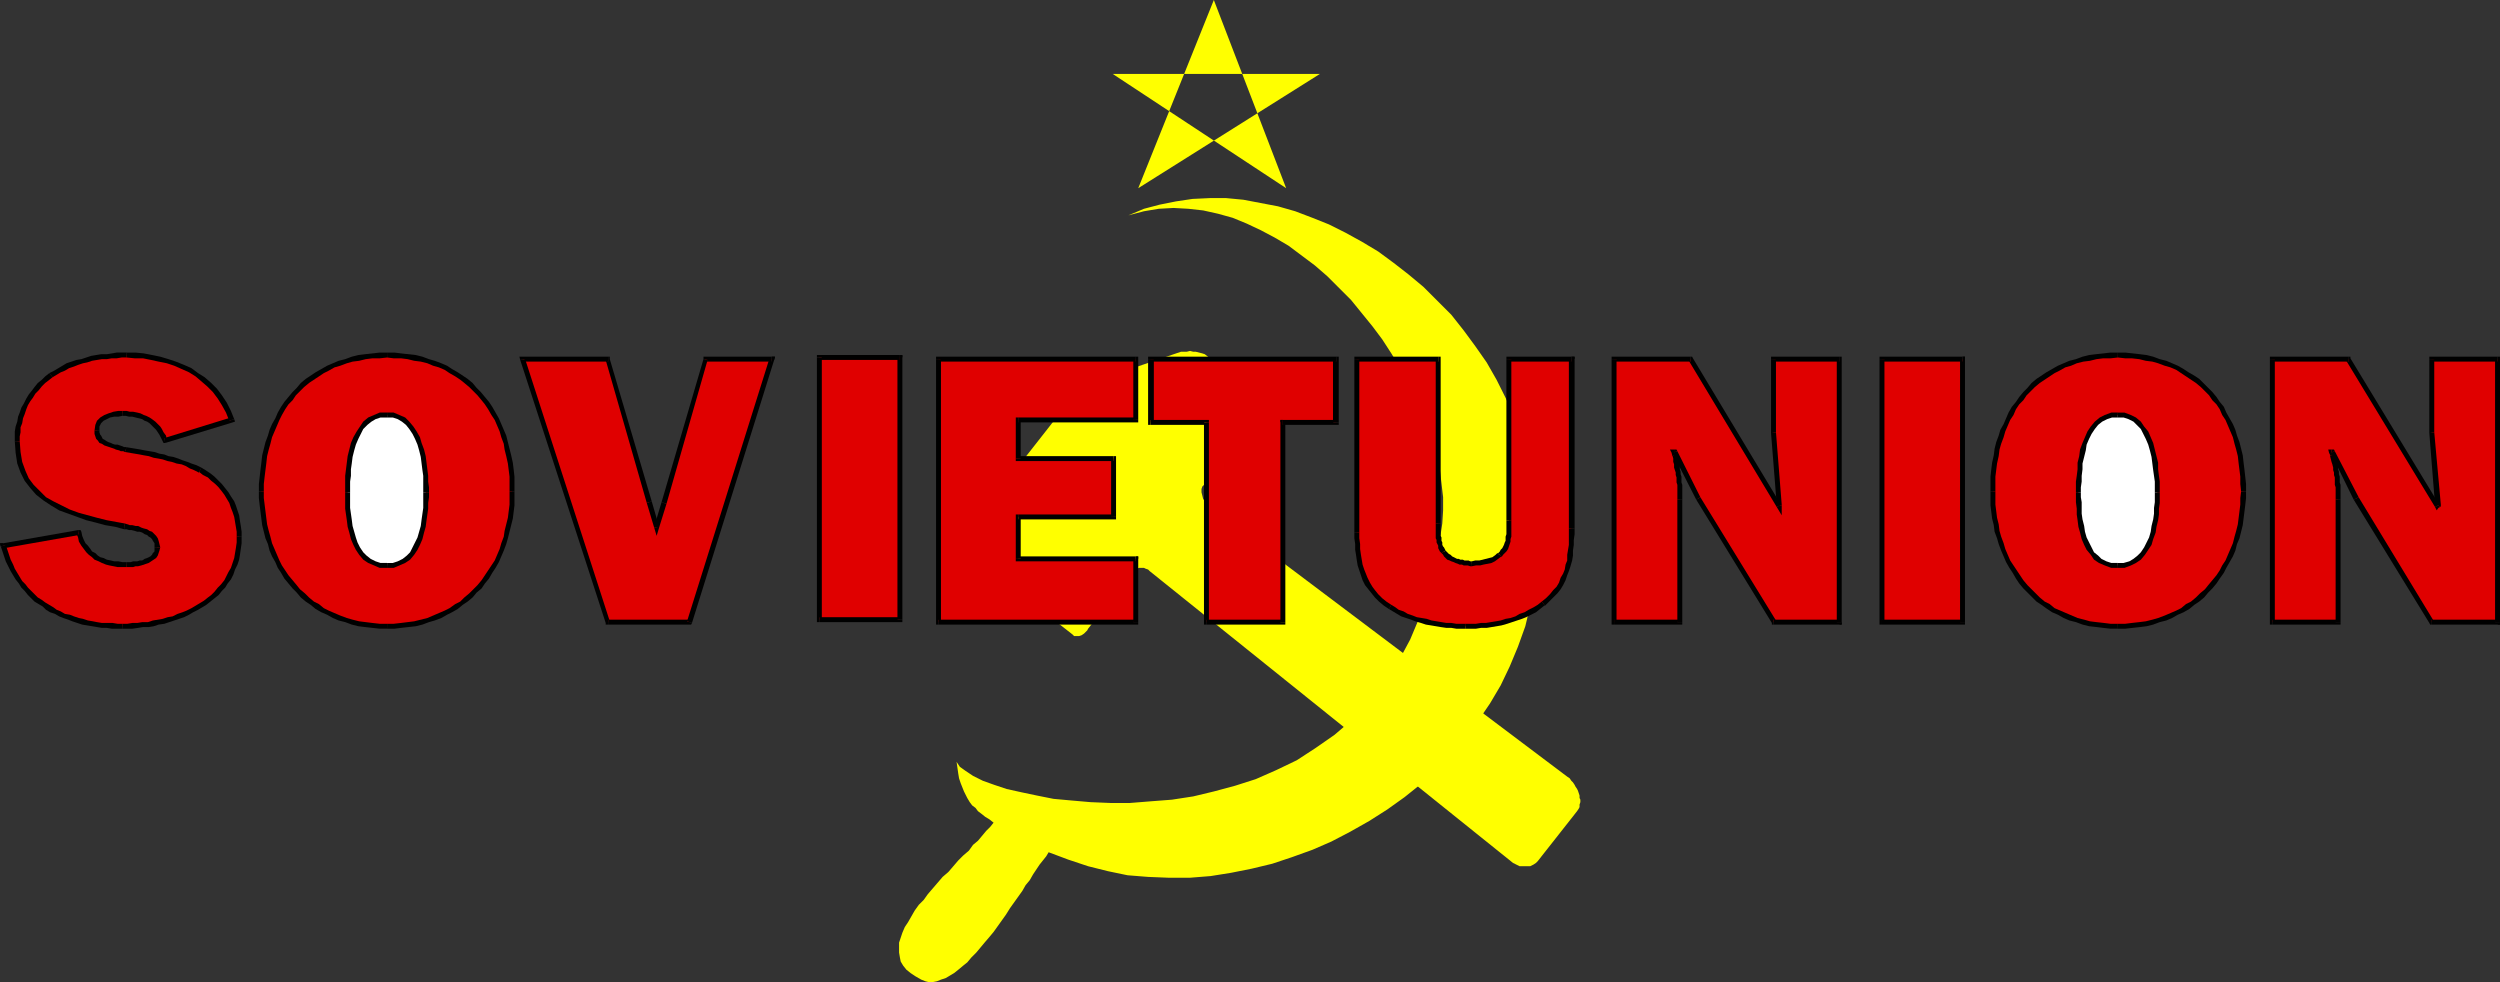 <?xml version="1.0" encoding="UTF-8" standalone="no"?>
<svg
   version="1.0"
   width="130.066mm"
   height="51.095mm"
   id="svg144"
   sodipodi:docname="Soviet Union.wmf"
   xmlns:inkscape="http://www.inkscape.org/namespaces/inkscape"
   xmlns:sodipodi="http://sodipodi.sourceforge.net/DTD/sodipodi-0.dtd"
   xmlns="http://www.w3.org/2000/svg"
   xmlns:svg="http://www.w3.org/2000/svg">
  <rect width="100%" height="100%" fill="#333333" stroke="none"/>
  <sodipodi:namedview
     id="namedview144"
     pagecolor="#ffffff"
     bordercolor="#000000"
     borderopacity="0.25"
     inkscape:showpageshadow="2"
     inkscape:pageopacity="0.0"
     inkscape:pagecheckerboard="0"
     inkscape:deskcolor="#d1d1d1"
     inkscape:document-units="mm" />
  <defs
     id="defs1">
    <pattern
       id="WMFhbasepattern"
       patternUnits="userSpaceOnUse"
       width="6"
       height="6"
       x="0"
       y="0" />
  </defs>
  <path
     style="fill:#ffff00;fill-opacity:1;fill-rule:evenodd;stroke:none"
     d="m 195.374,161.764 -0.646,0.808 -0.808,0.808 -0.808,0.97 -0.808,0.97 -0.97,0.808 -0.808,1.131 -1.131,0.97 -0.97,0.97 -0.97,1.131 -0.97,1.131 -1.131,0.97 -0.97,1.131 -0.97,1.131 -0.97,1.131 -0.808,1.131 -0.97,0.97 -0.808,1.131 -0.646,1.131 -0.646,1.131 -0.646,0.97 -0.485,1.131 -0.323,0.97 -0.323,0.97 v 0.97 0.97 l 0.162,0.97 0.162,0.808 0.485,0.808 0.646,0.808 0.808,0.646 0.97,0.646 1.131,0.646 0.808,0.323 0.646,0.162 h 0.808 l 0.808,-0.162 0.808,-0.323 0.97,-0.323 0.808,-0.485 0.808,-0.485 0.808,-0.646 0.97,-0.808 0.808,-0.646 0.808,-0.97 0.97,-0.97 0.808,-0.97 0.808,-0.97 0.97,-1.131 0.808,-0.97 0.808,-1.131 0.808,-1.131 0.808,-1.131 0.808,-1.293 0.808,-1.131 0.808,-1.131 0.808,-1.131 0.646,-1.131 0.808,-0.97 0.646,-1.131 0.646,-0.97 0.646,-0.97 0.646,-0.808 0.646,-0.808 0.485,-0.808 3.878,1.454 3.878,1.293 3.878,0.97 3.878,0.808 4.04,0.323 4.04,0.162 h 4.202 l 4.04,-0.323 4.04,-0.646 4.04,-0.808 4.04,-0.97 3.878,-1.293 4.04,-1.454 3.717,-1.616 3.717,-1.939 3.717,-2.101 3.555,-2.262 3.394,-2.424 3.232,-2.586 3.07,-2.909 2.909,-2.909 2.747,-3.232 2.424,-3.232 2.424,-3.555 2.101,-3.555 1.778,-3.717 1.616,-3.878 1.454,-4.04 0.97,-4.04 0.808,-4.363 0.485,-4.363 0.162,-4.363 -0.162,-4.363 -0.323,-4.04 -0.646,-4.202 -0.97,-3.878 -1.131,-3.878 -1.454,-3.878 -1.616,-3.555 -1.778,-3.555 -1.939,-3.394 -2.262,-3.232 -2.262,-3.07 -2.424,-3.07 -2.747,-2.747 -2.747,-2.747 -2.909,-2.424 -2.909,-2.262 -3.07,-2.262 -3.232,-1.939 -3.232,-1.778 -3.232,-1.616 -3.232,-1.293 -3.394,-1.293 -3.394,-0.97 -3.394,-0.646 -3.394,-0.646 -3.394,-0.323 h -3.232 l -3.394,0.162 -3.232,0.485 -3.232,0.646 -3.07,0.808 -3.07,1.293 3.07,-0.808 2.909,-0.485 2.909,-0.162 2.909,0.162 2.909,0.323 2.909,0.646 2.909,0.808 2.747,1.131 2.747,1.293 2.747,1.454 2.747,1.616 2.586,1.939 2.586,1.939 2.424,2.101 2.262,2.262 2.424,2.424 2.101,2.586 2.101,2.586 1.939,2.586 1.778,2.747 1.778,2.909 1.454,2.747 1.454,2.909 1.293,2.909 1.131,2.909 0.97,2.747 0.808,2.909 0.646,2.747 0.323,2.747 0.323,2.747 v 2.586 l -0.162,2.586 -0.97,6.303 -1.454,5.979 -1.778,5.495 -2.101,5.01 -2.424,4.525 -2.747,4.202 -3.07,3.717 -3.232,3.394 -3.394,2.909 -3.717,2.586 -3.717,2.424 -4.04,1.939 -4.04,1.778 -4.04,1.293 -4.202,1.131 -4.04,0.97 -4.202,0.646 -4.202,0.323 -4.04,0.323 h -3.878 l -3.878,-0.162 -3.717,-0.323 -3.555,-0.323 -3.232,-0.646 -3.07,-0.646 -2.909,-0.646 -2.424,-0.808 -2.262,-0.808 -1.939,-0.97 -1.454,-0.97 -1.131,-0.808 -0.646,-0.97 0.162,1.131 0.162,1.131 0.162,0.97 0.323,0.97 0.323,0.808 0.323,0.808 0.323,0.646 0.323,0.646 0.485,0.808 0.485,0.646 0.646,0.485 0.485,0.646 0.646,0.485 0.808,0.646 0.808,0.485 z"
     id="path1" />
  <path
     style="fill:#ffff00;fill-opacity:1;fill-rule:evenodd;stroke:none"
     d="m 218.806,14.544 h 40.723 L 223.816,37.007 238.683,0 252.904,37.007 Z"
     id="path2" />
  <path
     style="fill:#ffff00;fill-opacity:1;fill-rule:evenodd;stroke:none"
     d="m 310.11,159.502 0.323,-0.485 0.162,-0.323 v -0.485 l 0.162,-0.485 v -0.485 l -0.162,-0.323 v -0.485 l -0.162,-0.485 -0.162,-0.485 -0.162,-0.323 -0.323,-0.485 -0.162,-0.323 -0.323,-0.485 -0.323,-0.323 -0.323,-0.485 -0.485,-0.323 -70.619,-53.167 -0.323,-0.323 -0.323,-0.646 -0.323,-0.485 -0.162,-0.646 -0.162,-0.646 v -0.646 l 0.162,-0.485 0.323,-0.323 9.696,-12.12 0.162,-0.323 0.162,-0.323 0.162,-0.323 0.162,-0.323 0.162,-0.485 0.162,-0.323 0.162,-0.485 v -0.485 l 0.162,-0.323 v -0.485 -0.323 l -0.162,-0.485 -0.162,-0.323 -0.162,-0.323 -0.162,-0.323 -0.323,-0.162 -9.858,-7.757 -0.485,-0.162 -0.646,-0.162 -0.646,-0.162 h -0.485 l -0.646,-0.162 -0.646,0.162 h -0.646 -0.485 l -15.675,5.333 -6.141,4.202 -20.523,26.18 -0.162,0.485 v 0.646 0.646 0.485 l 0.162,0.646 0.323,0.485 0.323,0.485 0.323,0.323 20.038,15.675 0.323,0.323 h 0.485 0.485 l 0.485,-0.162 0.485,-0.323 0.323,-0.323 0.323,-0.323 0.162,-0.323 8.888,-11.312 0.323,-0.323 0.323,-0.162 0.485,-0.162 h 0.485 0.485 l 0.323,0.162 0.485,0.162 0.323,0.323 71.427,57.369 0.646,0.323 0.646,0.323 h 0.646 0.646 0.808 l 0.646,-0.323 0.485,-0.323 0.323,-0.323 z"
     id="path3" />
  <path
     style="fill:#e00000;fill-opacity:1;fill-rule:evenodd;stroke:none"
     d="m 0.646,107.304 0.323,0.97 0.323,0.97 0.323,0.97 0.485,0.97 0.323,0.808 0.485,0.97 0.485,0.808 0.646,0.646 0.485,0.808 0.646,0.646 0.646,0.808 0.646,0.485 0.646,0.646 0.808,0.646 0.646,0.485 0.808,0.485 0.808,0.485 0.808,0.485 0.808,0.323 0.808,0.323 0.97,0.323 0.808,0.323 0.97,0.323 0.808,0.323 0.97,0.162 0.97,0.162 0.97,0.162 0.97,0.162 h 0.97 l 0.97,0.162 h 1.131 0.97 0.97 0.97 l 1.131,-0.162 0.97,-0.162 h 0.97 l 0.97,-0.323 1.131,-0.162 0.97,-0.162 0.97,-0.323 0.97,-0.323 0.97,-0.323 0.97,-0.323 0.808,-0.485 0.97,-0.323 0.97,-0.485 0.808,-0.485 0.808,-0.646 0.808,-0.485 0.646,-0.646 0.646,-0.646 0.808,-0.808 0.485,-0.646 0.646,-0.808 0.485,-0.808 0.485,-0.808 0.485,-0.97 0.323,-0.97 0.323,-0.97 0.162,-0.97 0.162,-1.131 0.162,-1.131 v -1.131 -0.97 l -0.162,-1.131 -0.162,-0.97 -0.162,-0.97 -0.323,-0.97 -0.323,-0.808 -0.323,-0.97 -0.485,-0.808 -0.485,-0.808 -0.646,-0.808 -0.646,-0.808 -0.646,-0.646 -0.808,-0.646 -0.808,-0.646 -0.808,-0.646 -0.97,-0.485 -0.808,-0.485 -0.97,-0.323 -0.808,-0.323 -0.97,-0.323 -0.808,-0.323 -0.97,-0.323 -0.808,-0.162 -0.97,-0.323 -0.97,-0.162 -0.97,-0.162 -0.808,-0.323 -0.97,-0.162 -0.97,-0.162 -0.97,-0.162 -0.808,-0.162 -0.97,-0.162 h -0.485 l -0.323,-0.162 -0.485,-0.162 -0.485,-0.162 h -0.323 l -0.646,-0.162 -0.323,-0.162 -0.485,-0.323 -0.485,-0.162 -0.323,-0.162 -0.485,-0.323 -0.162,-0.323 -0.323,-0.323 -0.162,-0.323 -0.162,-0.485 V 84.68 l 0.162,-0.97 0.323,-0.646 0.485,-0.646 0.646,-0.485 0.808,-0.323 0.808,-0.162 h 0.97 l 0.808,-0.162 h 0.646 l 0.808,0.162 h 0.646 l 0.646,0.162 0.646,0.162 0.646,0.162 0.485,0.323 0.646,0.323 0.485,0.323 0.485,0.323 0.485,0.485 0.323,0.485 0.485,0.485 0.323,0.646 0.323,0.646 0.323,0.646 L 45.571,82.579 44.925,80.963 44.117,79.509 43.309,78.054 42.178,76.761 41.208,75.63 39.915,74.66 38.622,73.691 37.33,72.883 35.875,72.075 34.421,71.428 32.966,70.944 31.35,70.62 29.734,70.297 28.118,69.974 26.502,69.812 h -1.616 -0.97 -0.97 l -0.97,0.162 -0.97,0.162 h -0.97 l -0.97,0.162 -0.97,0.162 -0.97,0.323 -0.97,0.162 -0.97,0.323 -0.97,0.323 -0.808,0.323 -0.97,0.485 -0.808,0.323 -0.808,0.646 -0.808,0.485 L 9.211,74.337 8.565,74.984 7.918,75.63 7.272,76.438 6.626,77.085 6.141,77.893 5.656,78.701 5.171,79.509 4.686,80.317 4.363,81.286 4.04,82.094 3.878,83.064 3.555,84.033 3.394,84.841 v 0.97 0.97 l 0.162,2.262 0.323,1.939 0.646,1.778 0.808,1.616 0.97,1.293 1.131,1.293 1.454,1.131 1.454,0.97 1.616,0.808 1.616,0.808 1.778,0.646 1.778,0.485 1.778,0.485 1.939,0.485 1.778,0.323 1.778,0.323 0.646,0.162 0.485,0.162 h 0.485 l 0.485,0.162 0.646,0.162 0.485,0.162 0.485,0.162 0.485,0.162 0.485,0.162 0.485,0.323 0.323,0.323 0.323,0.323 0.323,0.485 0.162,0.485 0.162,0.485 v 0.485 0.485 l -0.162,0.485 -0.162,0.485 -0.323,0.323 -0.323,0.323 -0.323,0.323 -0.485,0.162 -0.485,0.162 -0.485,0.162 -0.485,0.162 -0.485,0.162 H 26.664 l -0.485,0.162 h -0.485 -0.485 -0.323 -0.808 -0.808 l -0.808,-0.162 -0.808,-0.162 -0.646,-0.162 -0.808,-0.323 -0.646,-0.323 -0.646,-0.323 -0.485,-0.323 -0.646,-0.485 -0.485,-0.485 -0.485,-0.646 -0.323,-0.646 -0.485,-0.646 -0.162,-0.808 -0.323,-0.808 z"
     id="path4" />
  <path
     style="fill:#000000;fill-opacity:1;fill-rule:evenodd;stroke:none"
     d="m 24.078,122.656 v 0 h -0.97 l -0.97,-0.162 h -1.131 -0.97 l -0.97,-0.162 -0.808,-0.162 -0.97,-0.162 -0.97,-0.323 -0.808,-0.162 -0.97,-0.323 -0.808,-0.323 -0.97,-0.162 -0.808,-0.485 -0.808,-0.323 -0.646,-0.485 -0.808,-0.485 L 8.888,118.455 8.242,117.97 7.434,117.485 6.787,116.839 6.141,116.192 5.494,115.546 5.01,114.9 4.363,114.253 3.878,113.445 3.394,112.637 2.909,111.829 2.586,111.021 2.101,110.051 1.778,109.082 l -0.323,-0.97 -0.323,-0.97 -0.97,0.323 0.323,0.97 0.323,0.97 0.323,0.97 0.485,0.97 0.485,0.97 0.485,0.808 0.485,0.808 0.646,0.808 0.485,0.808 0.646,0.646 0.646,0.808 0.646,0.646 0.646,0.646 0.808,0.485 0.808,0.485 0.646,0.646 0.808,0.485 0.97,0.323 0.808,0.485 0.808,0.323 0.97,0.323 0.808,0.323 0.97,0.323 0.97,0.323 0.97,0.162 0.97,0.162 0.97,0.162 0.97,0.162 h 0.97 l 0.97,0.162 h 1.131 0.97 v 0 z"
     id="path5" />
  <path
     style="fill:#000000;fill-opacity:1;fill-rule:evenodd;stroke:none"
     d="m 46.541,105.527 v 0 1.131 l -0.162,1.131 -0.162,0.97 -0.162,0.97 -0.323,0.97 -0.323,0.97 -0.485,0.808 -0.485,0.97 -0.323,0.646 -0.646,0.808 -0.646,0.646 -0.646,0.808 -0.646,0.646 -0.646,0.485 -0.808,0.646 -0.808,0.485 -0.808,0.485 -0.808,0.485 -0.97,0.485 -0.808,0.323 -0.97,0.323 -0.97,0.485 -0.97,0.162 -0.97,0.323 -0.97,0.162 -0.97,0.162 -0.97,0.323 h -1.131 l -0.97,0.162 h -0.97 l -0.97,0.162 h -0.97 v 0.97 h 0.97 0.97 l 1.131,-0.162 0.97,-0.162 h 1.131 l 0.97,-0.162 0.97,-0.323 1.131,-0.162 0.97,-0.323 0.97,-0.323 0.97,-0.323 0.97,-0.323 0.97,-0.485 0.808,-0.485 0.97,-0.485 0.808,-0.485 0.808,-0.485 0.808,-0.646 0.808,-0.646 0.808,-0.646 0.646,-0.808 0.646,-0.646 0.485,-0.808 0.646,-0.808 0.485,-0.97 0.323,-0.97 0.485,-0.97 0.323,-0.97 0.162,-0.97 0.162,-1.131 0.162,-1.131 v -1.293 0 z"
     id="path6" />
  <path
     style="fill:#000000;fill-opacity:1;fill-rule:evenodd;stroke:none"
     d="m 39.107,92.922 v -0.162 l 0.808,0.646 0.97,0.485 0.646,0.646 0.808,0.646 0.646,0.646 0.646,0.808 0.485,0.646 0.485,0.808 0.485,0.808 0.323,0.97 0.323,0.808 0.323,0.97 0.162,0.97 0.162,0.97 0.162,0.97 v 0.97 h 0.97 v -0.97 l -0.162,-1.131 -0.162,-0.97 -0.162,-1.131 -0.323,-0.97 -0.323,-0.97 -0.323,-0.808 -0.646,-0.97 -0.485,-0.808 -0.646,-0.808 -0.646,-0.808 -0.646,-0.646 -0.808,-0.808 -0.808,-0.646 -0.97,-0.646 -0.808,-0.485 v 0 0 0 0 z"
     id="path7" />
  <path
     style="fill:#000000;fill-opacity:1;fill-rule:evenodd;stroke:none"
     d="m 24.563,88.882 v 0 l 0.97,0.162 0.97,0.162 0.97,0.162 0.808,0.162 0.97,0.162 0.97,0.323 0.97,0.162 0.808,0.162 0.97,0.323 0.808,0.162 0.97,0.323 0.97,0.162 0.808,0.323 0.808,0.485 0.808,0.323 0.97,0.485 0.485,-0.97 L 38.622,91.467 37.653,91.144 36.845,90.821 35.875,90.498 35.067,90.174 34.098,89.851 33.128,89.69 32.32,89.366 31.35,89.205 30.381,88.882 29.411,88.72 28.442,88.558 27.634,88.397 26.664,88.235 25.694,88.073 24.725,87.912 h 0.162 l -0.323,0.97 v 0 z"
     id="path8" />
  <path
     style="fill:#000000;fill-opacity:1;fill-rule:evenodd;stroke:none"
     d="m 18.584,84.68 v 0 0.646 l 0.162,0.485 0.162,0.485 0.323,0.323 0.323,0.485 0.485,0.162 0.485,0.323 0.485,0.162 0.485,0.162 0.485,0.162 0.485,0.162 0.323,0.162 0.646,0.162 0.323,0.162 h 0.485 l 0.323,0.162 0.323,-0.97 h -0.485 l -0.323,-0.162 -0.485,-0.162 -0.485,-0.162 h -0.485 l -0.485,-0.162 -0.323,-0.162 -0.485,-0.162 -0.323,-0.162 -0.485,-0.323 -0.323,-0.162 -0.162,-0.323 -0.162,-0.323 -0.162,-0.162 -0.162,-0.485 v -0.323 0 z"
     id="path9" />
  <path
     style="fill:#000000;fill-opacity:1;fill-rule:evenodd;stroke:none"
     d="m 24.078,80.801 v 0 h -0.808 l -0.97,0.162 -0.97,0.323 -0.808,0.323 -0.808,0.485 -0.646,0.646 -0.323,0.808 -0.162,1.131 h 0.97 v -0.808 l 0.323,-0.646 0.485,-0.485 0.646,-0.323 0.646,-0.323 0.808,-0.162 h 0.808 l 0.808,-0.162 v 0 z"
     id="path10" />
  <path
     style="fill:#000000;fill-opacity:1;fill-rule:evenodd;stroke:none"
     d="m 32.32,86.134 0.485,0.323 -0.162,-0.808 -0.485,-0.646 -0.323,-0.646 -0.323,-0.485 -0.485,-0.485 -0.485,-0.485 -0.646,-0.485 -0.485,-0.323 -0.646,-0.323 -0.485,-0.162 -0.646,-0.323 -0.646,-0.162 -0.808,-0.162 h -0.646 l -0.646,-0.162 h -0.808 v 0.97 h 0.646 l 0.646,0.162 h 0.646 l 0.646,0.162 0.646,0.162 0.646,0.162 0.485,0.323 0.485,0.162 0.485,0.323 0.485,0.485 0.323,0.323 0.485,0.485 0.323,0.485 0.323,0.485 0.323,0.646 0.323,0.646 0.485,0.323 -0.485,-0.323 0.162,0.323 h 0.323 z"
     id="path11" />
  <path
     style="fill:#000000;fill-opacity:1;fill-rule:evenodd;stroke:none"
     d="m 45.086,82.741 0.323,-0.646 -13.09,4.04 0.162,0.97 13.251,-4.04 0.323,-0.646 -0.323,0.646 0.485,-0.162 -0.162,-0.485 z"
     id="path12" />
  <path
     style="fill:#000000;fill-opacity:1;fill-rule:evenodd;stroke:none"
     d="m 24.886,70.297 v 0 l 1.616,0.162 h 1.616 l 1.616,0.323 1.454,0.323 1.616,0.323 1.454,0.485 1.454,0.646 1.454,0.646 1.293,0.808 1.131,0.97 1.131,0.97 1.131,1.131 0.97,1.293 0.808,1.293 0.808,1.454 0.646,1.616 0.97,-0.323 -0.646,-1.616 -0.808,-1.616 L 43.632,77.731 42.662,76.438 41.531,75.307 40.238,74.176 38.946,73.368 37.653,72.398 36.198,71.752 34.582,71.105 33.128,70.62 31.512,70.136 29.896,69.812 28.28,69.489 26.664,69.328 h -1.778 v 0 z"
     id="path13" />
  <path
     style="fill:#000000;fill-opacity:1;fill-rule:evenodd;stroke:none"
     d="m 10.342,74.176 v 0 l 0.808,-0.485 0.808,-0.485 0.808,-0.323 0.808,-0.485 0.97,-0.323 0.808,-0.323 0.97,-0.323 0.808,-0.162 0.97,-0.323 0.97,-0.162 0.97,-0.162 h 0.97 l 0.97,-0.162 h 0.97 l 0.97,-0.162 h 0.97 v -0.97 h -0.97 -0.97 l -0.97,0.162 -0.97,0.162 h -1.131 l -0.97,0.162 -0.97,0.162 -0.97,0.323 -0.97,0.323 -0.97,0.162 -0.97,0.323 -0.97,0.323 -0.808,0.485 -0.808,0.485 -0.808,0.485 -0.97,0.485 v 0 z"
     id="path14" />
  <path
     style="fill:#000000;fill-opacity:1;fill-rule:evenodd;stroke:none"
     d="m 3.878,86.781 v 0 -0.97 L 4.04,85.003 V 84.033 L 4.363,83.225 4.525,82.256 4.848,81.448 5.171,80.478 5.494,79.67 5.979,78.862 6.464,78.216 6.949,77.408 7.595,76.761 8.242,75.953 8.888,75.307 9.534,74.822 10.342,74.176 9.696,73.368 8.888,74.014 8.242,74.66 7.434,75.307 6.787,76.115 6.302,76.761 5.656,77.569 5.171,78.377 4.686,79.347 4.202,80.155 3.878,81.125 3.555,81.933 3.394,82.902 3.07,83.872 2.909,84.841 v 0.97 0.97 0 z"
     id="path15" />
  <path
     style="fill:#000000;fill-opacity:1;fill-rule:evenodd;stroke:none"
     d="m 24.563,102.941 v 0 l -1.778,-0.323 -1.778,-0.323 -1.939,-0.485 -1.778,-0.485 -1.778,-0.485 -1.778,-0.646 L 12.12,99.386 10.504,98.578 9.05,97.77 7.918,96.638 6.626,95.346 5.656,94.053 5.01,92.598 4.363,90.821 4.04,88.882 3.878,86.781 H 2.909 l 0.162,2.262 0.323,2.101 0.646,1.778 0.808,1.616 1.131,1.454 1.131,1.293 1.454,1.131 1.454,0.97 1.616,0.97 1.778,0.646 1.778,0.646 1.778,0.646 1.939,0.485 1.778,0.485 1.939,0.323 1.778,0.485 v 0 0 0 0 z"
     id="path16" />
  <path
     style="fill:#000000;fill-opacity:1;fill-rule:evenodd;stroke:none"
     d="m 31.512,107.627 v 0 l -0.162,-0.646 -0.162,-0.646 -0.162,-0.485 -0.323,-0.485 -0.323,-0.323 -0.485,-0.485 -0.485,-0.162 -0.485,-0.323 -0.646,-0.162 -0.485,-0.162 -0.646,-0.323 H 26.664 l -0.646,-0.162 h -0.485 l -0.485,-0.162 -0.485,-0.162 -0.162,1.131 h 0.485 l 0.485,0.162 h 0.485 l 0.646,0.162 0.485,0.162 h 0.485 l 0.485,0.162 0.485,0.323 0.485,0.162 0.323,0.323 0.323,0.162 0.323,0.323 0.162,0.323 0.323,0.485 v 0.323 0.485 0 z"
     id="path17" />
  <path
     style="fill:#000000;fill-opacity:1;fill-rule:evenodd;stroke:none"
     d="m 24.886,111.506 v 0 h 0.485 0.323 0.485 l 0.485,-0.162 h 0.485 l 0.646,-0.162 0.485,-0.162 0.485,-0.162 0.485,-0.162 0.485,-0.323 0.485,-0.323 0.485,-0.323 0.323,-0.485 0.162,-0.485 0.162,-0.485 0.162,-0.646 h -1.131 v 0.485 0.323 l -0.323,0.323 -0.162,0.323 -0.323,0.323 -0.323,0.162 -0.323,0.162 -0.485,0.162 -0.485,0.323 h -0.485 l -0.485,0.162 h -0.485 -0.323 l -0.485,0.162 h -0.485 -0.323 v 0 z"
     id="path18" />
  <path
     style="fill:#000000;fill-opacity:1;fill-rule:evenodd;stroke:none"
     d="m 15.514,105.203 -0.485,-0.323 0.323,0.808 0.162,0.808 0.485,0.808 0.485,0.646 0.485,0.646 0.485,0.485 0.646,0.485 0.485,0.485 0.808,0.323 0.646,0.323 0.808,0.323 0.646,0.162 0.808,0.162 0.808,0.162 h 0.97 0.808 v -0.97 h -0.808 l -0.808,-0.162 h -0.808 l -0.646,-0.162 -0.808,-0.162 -0.646,-0.323 -0.646,-0.162 -0.485,-0.323 -0.485,-0.485 -0.646,-0.323 -0.323,-0.485 -0.485,-0.646 -0.485,-0.485 -0.323,-0.646 -0.323,-0.808 -0.162,-0.808 -0.646,-0.323 0.646,0.323 -0.162,-0.323 h -0.485 z"
     id="path19" />
  <path
     style="fill:#000000;fill-opacity:1;fill-rule:evenodd;stroke:none"
     d="m 1.131,107.143 -0.323,0.646 14.706,-2.586 -0.162,-0.97 -14.706,2.586 -0.485,0.646 0.485,-0.646 H 0 l 0.162,0.646 z"
     id="path20" />
  <path
     style="fill:#000000;fill-opacity:1;fill-rule:evenodd;stroke:none"
     d="m 1.131,107.143 -0.485,0.162 v 0 0 0 l -0.485,0.162 0.485,-0.646 H 0 l 0.162,0.646 z"
     id="path21" />
  <path
     style="fill:#e00000;fill-opacity:1;fill-rule:evenodd;stroke:none"
     d="m 76.114,69.812 h -1.454 l -1.454,0.162 -1.293,0.162 -1.454,0.323 -1.293,0.162 -1.131,0.323 -1.293,0.485 -1.131,0.485 -1.131,0.485 -1.131,0.485 -0.97,0.646 -0.97,0.646 -0.97,0.808 -0.97,0.808 -0.808,0.808 -0.808,0.808 -0.808,0.97 -0.646,0.97 -0.646,0.97 -0.646,0.97 -0.646,1.131 -0.485,1.131 -0.485,1.131 -0.485,1.131 -0.323,1.293 -0.323,1.293 -0.323,1.293 -0.162,1.293 -0.162,1.454 -0.162,1.293 -0.162,1.454 v 1.454 1.293 l 0.162,1.293 0.162,1.454 0.162,1.293 0.162,1.293 0.323,1.293 0.323,1.131 0.323,1.293 0.485,1.131 0.485,1.131 0.485,1.131 0.646,0.97 0.646,1.131 0.646,0.97 0.646,0.97 0.808,0.97 0.808,0.808 0.808,0.808 0.97,0.808 0.97,0.808 0.97,0.646 0.97,0.646 1.131,0.646 1.131,0.485 1.131,0.485 1.293,0.485 1.131,0.323 1.293,0.323 1.454,0.162 1.293,0.162 1.454,0.162 h 1.454 1.454 l 1.293,-0.162 1.454,-0.162 1.293,-0.162 1.293,-0.323 1.293,-0.323 1.131,-0.485 1.131,-0.485 1.131,-0.485 1.131,-0.646 0.97,-0.646 1.131,-0.646 0.808,-0.808 0.97,-0.808 0.808,-0.808 0.808,-0.808 0.808,-0.97 0.808,-0.97 0.646,-0.97 0.485,-1.131 0.646,-0.97 0.485,-1.131 0.485,-1.131 0.485,-1.131 0.323,-1.293 0.323,-1.131 0.323,-1.293 0.323,-1.293 0.162,-1.293 0.162,-1.454 v -1.293 -1.293 -1.454 -1.454 l -0.162,-1.293 -0.162,-1.454 -0.323,-1.293 -0.323,-1.293 -0.323,-1.293 -0.323,-1.293 -0.485,-1.131 -0.485,-1.131 -0.485,-1.131 -0.646,-1.131 -0.485,-0.97 -0.646,-0.97 -0.808,-0.97 L 94.213,77.408 93.405,76.6 92.597,75.792 91.627,74.984 90.819,74.176 89.688,73.529 88.718,72.883 87.587,72.398 86.456,71.913 85.325,71.428 84.194,70.944 82.901,70.62 81.608,70.459 80.315,70.136 78.861,69.974 77.568,69.812 Z"
     id="path22" />
  <path
     style="fill:#000000;fill-opacity:1;fill-rule:evenodd;stroke:none"
     d="m 51.874,96.638 v 0 -1.454 l 0.162,-1.454 0.162,-1.293 0.162,-1.293 0.162,-1.454 0.323,-1.293 0.323,-1.131 0.323,-1.293 0.485,-1.131 0.485,-1.131 0.485,-1.131 0.485,-0.97 0.646,-1.131 0.646,-0.97 0.808,-0.808 0.646,-0.97 0.808,-0.808 0.808,-0.808 0.97,-0.808 0.97,-0.646 0.97,-0.646 0.97,-0.646 0.97,-0.485 1.131,-0.646 1.131,-0.323 1.293,-0.485 1.131,-0.323 1.293,-0.162 1.293,-0.323 1.293,-0.162 h 1.454 l 1.454,-0.162 v -0.97 h -1.454 l -1.454,0.162 -1.454,0.162 -1.293,0.162 -1.293,0.323 -1.293,0.485 -1.293,0.323 -1.131,0.485 -1.131,0.485 -1.131,0.646 -1.131,0.646 -0.97,0.646 -0.97,0.646 -0.97,0.808 -0.808,0.97 -0.808,0.808 -0.808,0.97 -0.808,0.97 -0.646,0.97 -0.646,1.131 -0.485,1.131 -0.646,1.131 -0.485,1.131 -0.323,1.131 -0.485,1.293 -0.323,1.293 -0.323,1.293 -0.162,1.454 -0.162,1.293 -0.162,1.454 -0.162,1.454 v 1.454 0 z"
     id="path23" />
  <path
     style="fill:#000000;fill-opacity:1;fill-rule:evenodd;stroke:none"
     d="m 76.114,122.656 v 0 h -1.454 l -1.454,-0.162 -1.293,-0.162 -1.293,-0.162 -1.293,-0.323 -1.131,-0.323 -1.293,-0.485 -1.131,-0.485 -1.131,-0.485 -0.97,-0.485 -0.97,-0.808 -0.97,-0.485 -0.97,-0.808 -0.808,-0.808 -0.97,-0.808 -0.646,-0.808 -0.808,-0.97 -0.808,-0.97 -0.646,-0.97 -0.646,-0.97 -0.485,-0.97 -0.485,-1.131 -0.485,-1.131 -0.485,-1.131 -0.323,-1.293 -0.323,-1.131 -0.323,-1.293 -0.162,-1.293 -0.162,-1.293 -0.162,-1.293 -0.162,-1.293 v -1.293 h -0.97 v 1.293 l 0.162,1.454 0.162,1.293 0.162,1.293 0.162,1.293 0.323,1.293 0.323,1.293 0.485,1.131 0.323,1.293 0.485,1.131 0.646,1.131 0.485,1.131 0.646,0.97 0.646,1.131 0.808,0.97 0.808,0.97 0.808,0.808 0.808,0.97 0.97,0.808 0.97,0.646 0.97,0.808 1.131,0.646 1.131,0.485 1.131,0.646 1.131,0.485 1.293,0.323 1.293,0.485 1.293,0.323 1.293,0.162 1.454,0.162 1.454,0.162 h 1.454 v 0 z"
     id="path24" />
  <path
     style="fill:#000000;fill-opacity:1;fill-rule:evenodd;stroke:none"
     d="m 100.192,96.638 v 0 1.293 1.293 l -0.162,1.293 -0.162,1.293 -0.323,1.293 -0.323,1.293 -0.162,1.131 -0.485,1.293 -0.323,1.131 -0.485,1.131 -0.485,1.131 -0.646,0.97 -0.646,0.97 -0.646,0.97 -0.646,0.97 -0.808,0.97 -0.808,0.808 -0.808,0.808 -0.97,0.808 -0.808,0.808 -0.97,0.485 -1.131,0.808 -0.97,0.485 -1.131,0.485 -1.131,0.485 -1.131,0.485 -1.293,0.323 -1.293,0.323 -1.293,0.162 -1.293,0.162 -1.454,0.162 h -1.293 v 0.97 h 1.454 l 1.293,-0.162 1.454,-0.162 1.454,-0.162 1.293,-0.323 1.293,-0.485 1.131,-0.323 1.293,-0.485 1.131,-0.646 0.97,-0.485 1.131,-0.646 0.97,-0.808 0.97,-0.646 0.97,-0.808 0.808,-0.97 0.97,-0.808 0.646,-0.97 0.808,-0.97 0.646,-1.131 0.646,-0.97 0.646,-1.131 0.485,-1.131 0.485,-1.131 0.485,-1.293 0.323,-1.131 0.323,-1.293 0.323,-1.293 0.323,-1.293 0.162,-1.293 0.162,-1.293 v -1.454 -1.293 0 z"
     id="path25" />
  <path
     style="fill:#000000;fill-opacity:1;fill-rule:evenodd;stroke:none"
     d="m 76.114,70.297 v 0 l 1.293,0.162 h 1.454 l 1.293,0.162 1.293,0.323 1.293,0.162 1.293,0.323 1.131,0.485 1.131,0.323 1.131,0.485 0.97,0.646 1.131,0.646 0.97,0.646 0.808,0.646 0.97,0.808 0.808,0.808 0.808,0.808 0.808,0.97 0.646,0.808 0.646,0.97 0.646,1.131 0.646,0.97 0.485,1.131 0.485,1.131 0.323,1.131 0.485,1.293 0.162,1.131 0.323,1.293 0.323,1.454 0.162,1.293 0.162,1.293 v 1.454 1.454 h 0.97 v -1.454 -1.454 l -0.162,-1.454 -0.162,-1.293 -0.323,-1.454 -0.323,-1.293 -0.323,-1.293 -0.323,-1.293 -0.485,-1.131 -0.485,-1.131 -0.485,-1.131 -0.646,-1.131 -0.646,-1.131 -0.646,-0.97 -0.808,-0.97 -0.808,-0.97 -0.808,-0.808 -0.808,-0.97 -0.97,-0.808 -0.97,-0.646 -0.97,-0.646 -1.131,-0.646 -0.97,-0.646 -1.131,-0.485 -1.293,-0.485 -1.131,-0.323 -1.293,-0.485 -1.293,-0.323 -1.454,-0.162 -1.454,-0.162 -1.293,-0.162 h -1.454 v 0 z"
     id="path26" />
  <path
     style="fill:#000000;fill-opacity:1;fill-rule:evenodd;stroke:none"
     d="m 76.114,70.297 v -0.485 0 0 0 -0.485 z"
     id="path27" />
  <path
     style="fill:#e00000;fill-opacity:1;fill-rule:evenodd;stroke:none"
     d="m 151.742,70.62 h -13.09 l -8.08,28.28 -1.454,4.848 -1.454,-5.01 -8.08,-28.119 h -16.806 l 16.806,51.713 h 15.998 z"
     id="path28" />
  <path
     style="fill:#000000;fill-opacity:1;fill-rule:evenodd;stroke:none"
     d="m 139.137,70.782 -0.485,0.323 h 13.09 v -0.97 h -13.09 l -0.323,0.485 0.323,-0.485 h -0.323 v 0.485 z"
     id="path29" />
  <path
     style="fill:#000000;fill-opacity:1;fill-rule:evenodd;stroke:none"
     d="m 131.057,99.062 v 0 l 8.08,-28.28 -0.808,-0.162 -8.242,28.119 v 0 l 0.97,0.323 z"
     id="path30" />
  <path
     style="fill:#000000;fill-opacity:1;fill-rule:evenodd;stroke:none"
     d="m 128.633,103.749 h 0.97 l 1.454,-4.686 -0.97,-0.323 -1.454,4.848 h 0.97 l -0.97,0.162 0.485,1.616 0.485,-1.616 z"
     id="path31" />
  <path
     style="fill:#000000;fill-opacity:1;fill-rule:evenodd;stroke:none"
     d="m 127.179,98.901 v 0 l 1.454,4.848 0.97,-0.162 -1.454,-5.01 v 0 z"
     id="path32" />
  <path
     style="fill:#000000;fill-opacity:1;fill-rule:evenodd;stroke:none"
     d="m 119.584,71.105 -0.485,-0.323 8.08,28.119 0.97,-0.323 -8.242,-27.957 -0.323,-0.485 0.323,0.485 v -0.485 h -0.323 z"
     id="path33" />
  <path
     style="fill:#000000;fill-opacity:1;fill-rule:evenodd;stroke:none"
     d="m 103.262,70.62 -0.485,0.485 h 16.806 v -0.97 h -16.806 l -0.485,0.646 0.485,-0.646 h -0.646 l 0.162,0.646 z"
     id="path34" />
  <path
     style="fill:#000000;fill-opacity:1;fill-rule:evenodd;stroke:none"
     d="m 119.584,121.848 0.323,0.323 -16.645,-51.551 -0.97,0.162 16.806,51.713 0.485,0.323 -0.485,-0.323 v 0.323 h 0.485 z"
     id="path35" />
  <path
     style="fill:#000000;fill-opacity:1;fill-rule:evenodd;stroke:none"
     d="m 135.097,122.172 0.485,-0.323 h -15.998 v 0.97 h 15.998 l 0.485,-0.323 -0.485,0.323 h 0.323 l 0.162,-0.323 z"
     id="path36" />
  <path
     style="fill:#000000;fill-opacity:1;fill-rule:evenodd;stroke:none"
     d="m 151.742,71.105 -0.485,-0.485 -16.16,51.551 0.97,0.323 16.16,-51.713 -0.485,-0.646 0.485,0.646 0.162,-0.646 h -0.646 z"
     id="path37" />
  <path
     style="fill:#000000;fill-opacity:1;fill-rule:evenodd;stroke:none"
     d="m 151.742,71.105 v -0.485 0 0 0 -0.485 l 0.485,0.646 0.162,-0.646 h -0.646 z"
     id="path38" />
  <path
     style="fill:#e00000;fill-opacity:1;fill-rule:evenodd;stroke:none"
     d="m 223.331,109.89 h -23.109 v -8.242 h 18.746 V 90.174 h -18.746 v -7.595 h 23.109 V 70.62 h -38.784 v 51.713 h 38.784 z"
     id="path39" />
  <path
     style="fill:#000000;fill-opacity:1;fill-rule:evenodd;stroke:none"
     d="m 199.737,109.89 0.485,0.485 h 23.109 v -0.97 h -23.109 l 0.485,0.485 h -0.97 v 0.485 h 0.485 z"
     id="path40" />
  <path
     style="fill:#000000;fill-opacity:1;fill-rule:evenodd;stroke:none"
     d="m 200.222,101.163 -0.485,0.485 v 8.242 h 0.97 v -8.242 l -0.485,0.485 v -0.97 h -0.485 v 0.485 z"
     id="path41" />
  <path
     style="fill:#000000;fill-opacity:1;fill-rule:evenodd;stroke:none"
     d="m 218.483,101.648 0.485,-0.485 h -18.746 v 0.97 h 18.746 l 0.485,-0.485 -0.485,0.485 h 0.485 v -0.485 z"
     id="path42" />
  <path
     style="fill:#000000;fill-opacity:1;fill-rule:evenodd;stroke:none"
     d="m 218.968,90.659 -0.485,-0.485 v 11.474 h 0.97 V 90.174 l -0.485,-0.485 0.485,0.485 v -0.485 h -0.485 z"
     id="path43" />
  <path
     style="fill:#000000;fill-opacity:1;fill-rule:evenodd;stroke:none"
     d="m 199.737,90.174 0.485,0.485 h 18.746 v -0.97 h -18.746 l 0.485,0.485 h -0.97 v 0.485 h 0.485 z"
     id="path44" />
  <path
     style="fill:#000000;fill-opacity:1;fill-rule:evenodd;stroke:none"
     d="m 200.222,82.094 -0.485,0.485 v 7.595 h 0.97 v -7.595 l -0.485,0.485 v -0.97 h -0.485 v 0.485 z"
     id="path45" />
  <path
     style="fill:#000000;fill-opacity:1;fill-rule:evenodd;stroke:none"
     d="m 222.846,82.579 0.485,-0.485 h -23.109 v 0.97 h 23.109 l 0.485,-0.485 -0.485,0.485 h 0.485 v -0.485 z"
     id="path46" />
  <path
     style="fill:#000000;fill-opacity:1;fill-rule:evenodd;stroke:none"
     d="m 223.331,71.105 -0.485,-0.485 v 11.959 h 0.97 V 70.62 l -0.485,-0.485 0.485,0.485 v -0.485 h -0.485 z"
     id="path47" />
  <path
     style="fill:#000000;fill-opacity:1;fill-rule:evenodd;stroke:none"
     d="m 185.032,70.62 -0.485,0.485 h 38.784 v -0.97 h -38.784 l -0.485,0.485 0.485,-0.485 h -0.485 v 0.485 z"
     id="path48" />
  <path
     style="fill:#000000;fill-opacity:1;fill-rule:evenodd;stroke:none"
     d="m 184.547,121.848 0.485,0.485 V 70.62 h -0.97 v 51.713 l 0.485,0.485 -0.485,-0.485 v 0.485 h 0.485 z"
     id="path49" />
  <path
     style="fill:#000000;fill-opacity:1;fill-rule:evenodd;stroke:none"
     d="m 222.846,122.333 0.485,-0.485 h -38.784 v 0.97 h 38.784 l 0.485,-0.485 -0.485,0.485 h 0.485 v -0.485 z"
     id="path50" />
  <path
     style="fill:#000000;fill-opacity:1;fill-rule:evenodd;stroke:none"
     d="m 223.331,110.375 -0.485,-0.485 v 12.443 h 0.97 v -12.443 l -0.485,-0.485 0.485,0.485 v -0.485 h -0.485 z"
     id="path51" />
  <path
     style="fill:#000000;fill-opacity:1;fill-rule:evenodd;stroke:none"
     d="m 223.331,110.375 v -0.485 0 0 0 -0.485 l 0.485,0.485 v -0.485 h -0.485 z"
     id="path52" />
  <path
     style="fill:#e00000;fill-opacity:1;fill-rule:evenodd;stroke:none"
     d="M 252.257,83.064 H 262.761 V 70.62 h -36.522 v 12.443 h 10.989 v 39.269 h 15.029 z"
     id="path53" />
  <path
     style="fill:#000000;fill-opacity:1;fill-rule:evenodd;stroke:none"
     d="m 262.115,83.064 0.646,-0.485 h -10.504 v 0.97 h 10.504 l 0.485,-0.485 -0.485,0.485 h 0.485 v -0.485 z"
     id="path54" />
  <path
     style="fill:#000000;fill-opacity:1;fill-rule:evenodd;stroke:none"
     d="m 262.761,71.105 -0.646,-0.485 v 12.443 h 1.131 V 70.62 l -0.485,-0.485 0.485,0.485 v -0.485 h -0.485 z"
     id="path55" />
  <path
     style="fill:#000000;fill-opacity:1;fill-rule:evenodd;stroke:none"
     d="m 226.886,70.62 -0.646,0.485 h 36.522 v -0.97 h -36.522 l -0.485,0.485 0.485,-0.485 h -0.485 v 0.485 z"
     id="path56" />
  <path
     style="fill:#000000;fill-opacity:1;fill-rule:evenodd;stroke:none"
     d="m 226.24,82.579 0.646,0.485 V 70.62 h -1.131 v 12.443 l 0.485,0.485 -0.485,-0.485 v 0.485 h 0.485 z"
     id="path57" />
  <path
     style="fill:#000000;fill-opacity:1;fill-rule:evenodd;stroke:none"
     d="m 237.713,83.064 -0.485,-0.485 h -10.989 v 0.97 h 10.989 l -0.485,-0.485 h 0.97 v -0.485 h -0.485 z"
     id="path58" />
  <path
     style="fill:#000000;fill-opacity:1;fill-rule:evenodd;stroke:none"
     d="m 237.229,121.848 0.485,0.485 V 83.064 h -0.97 v 39.269 l 0.485,0.485 -0.485,-0.485 v 0.485 h 0.485 z"
     id="path59" />
  <path
     style="fill:#000000;fill-opacity:1;fill-rule:evenodd;stroke:none"
     d="m 251.773,122.333 0.485,-0.485 h -15.029 v 0.97 h 15.029 l 0.485,-0.485 -0.485,0.485 h 0.485 v -0.485 z"
     id="path60" />
  <path
     style="fill:#000000;fill-opacity:1;fill-rule:evenodd;stroke:none"
     d="m 252.257,82.579 -0.485,0.485 v 39.269 h 0.97 V 83.064 l -0.485,0.485 v -0.97 h -0.485 v 0.485 z"
     id="path61" />
  <path
     style="fill:#000000;fill-opacity:1;fill-rule:evenodd;stroke:none"
     d="m 252.257,82.579 v 0.485 0 0 0 0.485 -0.97 h -0.485 v 0.485 z"
     id="path62" />
  <path
     style="fill:#e00000;fill-opacity:1;fill-rule:evenodd;stroke:none"
     d="m 308.979,70.62 h -12.282 v 31.674 0.323 0.646 0.323 0.485 0.485 0.485 0.485 l -0.162,0.485 v 0.485 l -0.162,0.323 -0.162,0.485 -0.162,0.485 -0.162,0.323 -0.323,0.323 -0.323,0.323 -0.323,0.323 -0.646,0.485 -0.485,0.323 -0.646,0.323 -0.808,0.162 -0.646,0.162 -0.808,0.162 h -0.646 l -0.808,0.162 h -0.323 l -0.485,-0.162 h -0.323 -0.323 l -0.485,-0.162 h -0.323 l -0.485,-0.162 -0.323,-0.162 h -0.323 l -0.485,-0.323 -0.323,-0.162 -0.323,-0.162 -0.323,-0.162 -0.323,-0.323 -0.162,-0.323 -0.323,-0.323 -0.162,-0.162 -0.162,-0.323 -0.162,-0.323 -0.162,-0.485 v -0.323 l -0.162,-0.323 v -0.323 -0.485 l -0.162,-0.323 v -0.323 -0.485 -0.323 -0.323 -0.323 -0.323 -0.323 -32.321 H 266.801 v 34.098 1.131 l 0.162,1.131 v 0.97 l 0.162,1.131 0.162,0.97 0.162,0.97 0.323,0.97 0.323,0.97 0.323,0.97 0.485,0.808 0.485,0.808 0.646,0.808 0.646,0.808 0.808,0.808 0.97,0.646 0.808,0.808 0.808,0.485 0.808,0.485 0.808,0.323 0.97,0.323 0.97,0.485 0.808,0.162 0.97,0.323 1.131,0.323 0.97,0.162 0.97,0.162 0.97,0.162 0.97,0.162 h 0.97 l 0.97,0.162 h 0.97 0.808 1.131 0.97 l 0.97,-0.162 h 0.97 l 1.131,-0.162 0.97,-0.162 0.97,-0.162 0.97,-0.323 0.97,-0.323 0.97,-0.323 0.97,-0.323 0.808,-0.323 0.97,-0.485 0.808,-0.485 0.808,-0.646 0.97,-0.485 0.808,-0.808 0.808,-0.808 0.646,-0.808 0.646,-0.808 0.485,-0.808 0.485,-0.808 0.485,-0.97 0.323,-0.808 0.162,-0.97 0.323,-0.97 0.162,-0.97 v -0.97 l 0.162,-1.131 v -0.97 -1.131 -1.131 z"
     id="path63" />
  <path
     style="fill:#000000;fill-opacity:1;fill-rule:evenodd;stroke:none"
     d="m 297.182,70.62 -0.485,0.485 h 12.282 v -0.97 h -12.282 l -0.485,0.485 0.485,-0.485 h -0.485 v 0.485 z"
     id="path64" />
  <path
     style="fill:#000000;fill-opacity:1;fill-rule:evenodd;stroke:none"
     d="m 297.182,102.295 v 0 -31.674 h -0.97 v 31.674 0 z"
     id="path65" />
  <path
     style="fill:#000000;fill-opacity:1;fill-rule:evenodd;stroke:none"
     d="m 295.243,109.405 v 0.162 l 0.323,-0.485 0.323,-0.323 0.323,-0.323 0.323,-0.485 0.162,-0.485 0.162,-0.485 0.162,-0.485 v -0.485 l 0.162,-0.485 v -0.323 -0.646 -0.485 -0.485 -0.323 -0.646 -0.323 h -0.97 v 0.323 0.646 0.323 0.485 0.485 0.485 l -0.162,0.485 v 0.323 0.485 l -0.162,0.323 -0.162,0.485 -0.162,0.323 -0.162,0.323 -0.323,0.323 -0.162,0.323 -0.323,0.323 h -0.162 0.162 v 0 h -0.162 z"
     id="path66" />
  <path
     style="fill:#000000;fill-opacity:1;fill-rule:evenodd;stroke:none"
     d="m 289.425,111.344 v 0 l 0.808,-0.162 h 0.808 l 0.646,-0.162 0.808,-0.162 0.808,-0.162 0.646,-0.323 0.646,-0.485 0.646,-0.485 -0.808,-0.646 -0.323,0.323 -0.646,0.485 -0.646,0.162 -0.646,0.162 -0.646,0.162 -0.646,0.162 h -0.808 l -0.646,0.162 v 0 z"
     id="path67" />
  <path
     style="fill:#000000;fill-opacity:1;fill-rule:evenodd;stroke:none"
     d="m 283.446,108.759 v 0 l 0.323,0.323 0.162,0.323 0.323,0.323 0.323,0.323 0.485,0.162 0.323,0.162 0.485,0.162 0.323,0.162 0.485,0.162 0.323,0.162 h 0.485 l 0.323,0.162 h 0.485 0.323 l 0.485,0.162 h 0.323 v -0.97 h -0.323 l -0.323,-0.162 h -0.323 -0.485 l -0.323,-0.162 h -0.485 l -0.323,-0.162 h -0.323 l -0.323,-0.162 -0.323,-0.162 -0.323,-0.162 -0.323,-0.323 -0.323,-0.162 -0.162,-0.162 -0.323,-0.323 -0.162,-0.162 v 0 0 0 0 z"
     id="path68" />
  <path
     style="fill:#000000;fill-opacity:1;fill-rule:evenodd;stroke:none"
     d="m 282.315,102.941 v 0 0.323 0.323 0.323 0.323 0.485 0.323 0.323 0.485 l 0.162,0.323 v 0.485 l 0.162,0.323 0.162,0.323 v 0.485 l 0.162,0.323 0.162,0.323 0.323,0.323 0.808,-0.485 -0.162,-0.323 -0.162,-0.323 -0.162,-0.162 -0.162,-0.323 v -0.485 l -0.162,-0.323 v -0.323 -0.323 l -0.162,-0.323 v -0.485 -0.323 -0.323 -0.323 -0.323 -0.323 -0.323 0 z"
     id="path69" />
  <path
     style="fill:#000000;fill-opacity:1;fill-rule:evenodd;stroke:none"
     d="m 282.8,71.105 -0.485,-0.485 v 32.321 h 0.97 V 70.62 l -0.485,-0.485 0.485,0.485 v -0.485 h -0.485 z"
     id="path70" />
  <path
     style="fill:#000000;fill-opacity:1;fill-rule:evenodd;stroke:none"
     d="m 267.286,70.62 -0.485,0.485 h 15.998 V 70.136 H 266.801 l -0.485,0.485 0.485,-0.485 h -0.485 v 0.485 z"
     id="path71" />
  <path
     style="fill:#000000;fill-opacity:1;fill-rule:evenodd;stroke:none"
     d="m 267.286,104.719 v 0 -34.098 h -0.97 v 34.098 0 z"
     id="path72" />
  <path
     style="fill:#000000;fill-opacity:1;fill-rule:evenodd;stroke:none"
     d="m 273.588,118.94 v 0 l -0.97,-0.646 -0.808,-0.646 -0.808,-0.808 -0.646,-0.808 -0.485,-0.646 -0.485,-0.808 -0.485,-0.97 -0.323,-0.808 -0.323,-0.808 -0.323,-0.97 -0.162,-0.97 -0.162,-0.97 -0.162,-1.131 v -0.97 l -0.162,-1.131 v -1.131 h -0.97 v 1.131 l 0.162,1.131 v 1.131 l 0.162,0.97 0.162,1.131 0.162,0.97 0.323,0.97 0.323,0.97 0.323,0.97 0.485,0.97 0.646,0.808 0.646,0.808 0.646,0.808 0.808,0.808 0.97,0.808 0.97,0.646 v 0 l 0.485,-0.808 z"
     id="path73" />
  <path
     style="fill:#000000;fill-opacity:1;fill-rule:evenodd;stroke:none"
     d="m 288.132,122.656 v 0 h -0.808 -0.97 l -0.97,-0.162 h -0.97 l -0.97,-0.162 -0.97,-0.162 -0.97,-0.162 -0.97,-0.323 -0.97,-0.162 -0.97,-0.162 -0.808,-0.323 -0.97,-0.323 -0.808,-0.485 -0.97,-0.323 -0.646,-0.485 -0.808,-0.485 -0.485,0.808 0.808,0.485 0.808,0.485 0.808,0.485 0.97,0.323 0.97,0.323 0.808,0.323 1.131,0.323 0.97,0.323 0.97,0.162 0.97,0.162 0.97,0.162 1.131,0.162 h 0.97 l 0.97,0.162 h 0.97 0.808 v 0 z"
     id="path74" />
  <path
     style="fill:#000000;fill-opacity:1;fill-rule:evenodd;stroke:none"
     d="m 303.161,118.293 v 0 l -0.808,0.646 -0.808,0.485 -0.97,0.485 -0.808,0.485 -0.97,0.323 -0.808,0.485 -0.97,0.323 -0.97,0.162 -0.97,0.323 -0.97,0.162 -0.97,0.162 -0.97,0.162 h -0.97 l -0.97,0.162 h -0.97 -1.131 v 0.97 h 1.131 0.97 l 0.97,-0.162 h 1.131 l 0.97,-0.162 0.97,-0.162 0.97,-0.162 1.131,-0.323 0.97,-0.323 0.97,-0.323 0.97,-0.323 0.808,-0.323 0.97,-0.485 0.97,-0.485 0.808,-0.646 0.808,-0.646 h 0.162 -0.162 0.162 v 0 z"
     id="path75" />
  <path
     style="fill:#000000;fill-opacity:1;fill-rule:evenodd;stroke:none"
     d="m 308.494,103.911 v 0 1.131 0.97 1.131 l -0.162,0.97 -0.162,0.97 v 1.131 l -0.323,0.808 -0.162,0.97 -0.323,0.808 -0.485,0.808 -0.323,0.97 -0.485,0.808 -0.646,0.646 -0.646,0.808 -0.808,0.808 -0.808,0.646 0.646,0.808 0.808,-0.808 0.808,-0.808 0.808,-0.808 0.646,-0.808 0.485,-0.808 0.485,-0.97 0.323,-0.97 0.323,-0.808 0.323,-0.97 0.323,-1.131 0.162,-0.97 v -0.97 l 0.162,-1.131 v -0.97 l 0.162,-1.131 v -1.131 0 z"
     id="path76" />
  <path
     style="fill:#000000;fill-opacity:1;fill-rule:evenodd;stroke:none"
     d="m 308.979,71.105 -0.485,-0.485 v 33.29 h 1.131 V 70.62 l -0.646,-0.485 0.646,0.485 v -0.485 h -0.646 z"
     id="path77" />
  <path
     style="fill:#000000;fill-opacity:1;fill-rule:evenodd;stroke:none"
     d="m 308.979,71.105 v -0.485 0 0 0 -0.485 l 0.646,0.485 v -0.485 h -0.646 z"
     id="path78" />
  <path
     style="fill:#e00000;fill-opacity:1;fill-rule:evenodd;stroke:none"
     d="M 361.66,122.333 V 70.62 h -12.928 v 14.544 l 1.131,14.221 v 0.162 L 332.411,70.62 h -15.029 v 51.713 h 12.928 V 98.254 97.608 96.962 96.477 95.83 95.346 l -0.162,-0.485 v -0.485 -0.646 l -0.162,-0.485 v -0.485 l -0.162,-0.485 v -0.485 l -0.162,-0.485 -0.162,-0.646 v -0.646 l -0.162,-0.485 -0.162,-0.646 h 0.162 l 4.525,9.211 14.867,24.24 z"
     id="path79" />
  <path
     style="fill:#000000;fill-opacity:1;fill-rule:evenodd;stroke:none"
     d="m 361.66,71.105 -0.485,-0.485 v 51.713 h 0.97 V 70.62 l -0.485,-0.485 0.485,0.485 v -0.485 h -0.485 z"
     id="path80" />
  <path
     style="fill:#000000;fill-opacity:1;fill-rule:evenodd;stroke:none"
     d="m 349.217,70.62 -0.485,0.485 h 12.928 v -0.97 h -12.928 l -0.485,0.485 0.485,-0.485 h -0.485 v 0.485 z"
     id="path81" />
  <path
     style="fill:#000000;fill-opacity:1;fill-rule:evenodd;stroke:none"
     d="m 349.217,85.003 v 0.162 -14.544 h -0.97 v 14.544 0 0 0 0 z"
     id="path82" />
  <path
     style="fill:#000000;fill-opacity:1;fill-rule:evenodd;stroke:none"
     d="m 350.348,99.386 v -0.162 l -1.131,-14.221 -0.97,0.162 1.131,14.221 v 0 h 0.97 v 0 -0.162 z"
     id="path83" />
  <path
     style="fill:#000000;fill-opacity:1;fill-rule:evenodd;stroke:none"
     d="m 349.379,99.709 0.97,-0.162 V 99.386 h -0.97 v 0.162 l 0.808,-0.323 -0.808,0.485 0.97,1.616 v -1.778 z"
     id="path84" />
  <path
     style="fill:#000000;fill-opacity:1;fill-rule:evenodd;stroke:none"
     d="m 332.411,71.105 -0.323,-0.162 17.291,28.765 0.808,-0.485 -17.291,-28.765 -0.485,-0.323 0.485,0.323 -0.162,-0.323 h -0.323 z"
     id="path85" />
  <path
     style="fill:#000000;fill-opacity:1;fill-rule:evenodd;stroke:none"
     d="m 317.867,70.62 -0.485,0.485 h 15.029 v -0.97 h -15.029 l -0.485,0.485 0.485,-0.485 h -0.485 v 0.485 z"
     id="path86" />
  <path
     style="fill:#000000;fill-opacity:1;fill-rule:evenodd;stroke:none"
     d="m 317.382,121.848 0.485,0.485 V 70.62 h -0.97 v 51.713 l 0.485,0.485 -0.485,-0.485 v 0.485 h 0.485 z"
     id="path87" />
  <path
     style="fill:#000000;fill-opacity:1;fill-rule:evenodd;stroke:none"
     d="m 329.825,122.333 0.485,-0.485 h -12.928 v 0.97 h 12.928 l 0.485,-0.485 -0.485,0.485 h 0.485 v -0.485 z"
     id="path88" />
  <path
     style="fill:#000000;fill-opacity:1;fill-rule:evenodd;stroke:none"
     d="m 329.825,98.254 v 0 24.079 h 0.97 v -24.079 0 z"
     id="path89" />
  <path
     style="fill:#000000;fill-opacity:1;fill-rule:evenodd;stroke:none"
     d="m 328.856,89.69 v -0.162 l 0.162,0.646 v 0.646 l 0.162,0.485 v 0.646 l 0.162,0.485 0.162,0.485 v 0.485 l 0.162,0.485 v 0.485 0.485 l 0.162,0.485 v 0.646 0.485 0.485 0.646 0.646 h 0.97 V 97.608 96.962 96.477 95.83 95.346 l -0.162,-0.485 v -0.646 -0.485 l -0.162,-0.485 v -0.485 l -0.162,-0.485 v -0.646 l -0.162,-0.485 -0.162,-0.485 v -0.646 l -0.162,-0.646 v 0 0 0 0 z"
     id="path90" />
  <path
     style="fill:#000000;fill-opacity:1;fill-rule:evenodd;stroke:none"
     d="m 329.179,88.397 -0.485,0.646 0.162,0.646 0.97,-0.323 -0.323,-0.646 -0.323,0.646 v -0.97 h -0.808 l 0.323,0.646 z"
     id="path91" />
  <path
     style="fill:#000000;fill-opacity:1;fill-rule:evenodd;stroke:none"
     d="m 329.825,88.72 -0.485,-0.323 h -0.162 v 0.97 h 0.162 l -0.485,-0.323 0.97,-0.323 -0.162,-0.323 h -0.323 z"
     id="path92" />
  <path
     style="fill:#000000;fill-opacity:1;fill-rule:evenodd;stroke:none"
     d="m 334.35,97.77 v 0 l -4.525,-9.05 -0.97,0.323 4.686,9.211 v 0 0 0 0 z"
     id="path93" />
  <path
     style="fill:#000000;fill-opacity:1;fill-rule:evenodd;stroke:none"
     d="m 348.732,121.848 0.485,0.162 -14.867,-24.24 -0.808,0.485 14.867,24.24 0.323,0.323 -0.323,-0.323 v 0.323 h 0.323 z"
     id="path94" />
  <path
     style="fill:#000000;fill-opacity:1;fill-rule:evenodd;stroke:none"
     d="m 361.176,122.333 0.485,-0.485 h -12.928 v 0.97 h 12.928 l 0.485,-0.485 -0.485,0.485 h 0.485 v -0.485 z"
     id="path95" />
  <path
     style="fill:#000000;fill-opacity:1;fill-rule:evenodd;stroke:none"
     d="m 361.176,122.333 h 0.485 v 0 0 0 h 0.485 l -0.485,0.485 h 0.485 v -0.485 z"
     id="path96" />
  <path
     style="fill:#e00000;fill-opacity:1;fill-rule:evenodd;stroke:none"
     d="m 385.9,70.62 h -15.837 v 51.713 h 15.837 z"
     id="path97" />
  <path
     style="fill:#000000;fill-opacity:1;fill-rule:evenodd;stroke:none"
     d="m 370.548,70.62 -0.485,0.485 h 15.837 v -0.97 h -15.837 l -0.485,0.485 0.485,-0.485 h -0.485 v 0.485 z"
     id="path98" />
  <path
     style="fill:#000000;fill-opacity:1;fill-rule:evenodd;stroke:none"
     d="m 370.064,121.848 0.485,0.485 V 70.62 h -0.97 v 51.713 l 0.485,0.485 -0.485,-0.485 v 0.485 h 0.485 z"
     id="path99" />
  <path
     style="fill:#000000;fill-opacity:1;fill-rule:evenodd;stroke:none"
     d="m 385.416,122.333 0.485,-0.485 h -15.837 v 0.97 h 15.837 l 0.485,-0.485 -0.485,0.485 h 0.485 v -0.485 z"
     id="path100" />
  <path
     style="fill:#000000;fill-opacity:1;fill-rule:evenodd;stroke:none"
     d="m 385.9,71.105 -0.485,-0.485 v 51.713 h 0.97 V 70.62 l -0.485,-0.485 0.485,0.485 v -0.485 h -0.485 z"
     id="path101" />
  <path
     style="fill:#000000;fill-opacity:1;fill-rule:evenodd;stroke:none"
     d="m 385.9,71.105 v -0.485 0 0 0 -0.485 l 0.485,0.485 v -0.485 h -0.485 z"
     id="path102" />
  <path
     style="fill:#e00000;fill-opacity:1;fill-rule:evenodd;stroke:none"
     d="m 416.443,69.812 h -1.454 l -1.454,0.162 -1.293,0.162 -1.454,0.323 -1.293,0.162 -1.293,0.323 -1.131,0.485 -1.131,0.485 -1.131,0.485 -1.131,0.485 -0.97,0.646 -0.97,0.646 -0.97,0.808 -0.97,0.808 -0.808,0.808 -0.808,0.808 -0.808,0.97 -0.646,0.97 -0.646,0.97 -0.646,0.97 -0.646,1.131 -0.485,1.131 -0.485,1.131 -0.323,1.131 -0.485,1.293 -0.323,1.293 -0.162,1.293 -0.323,1.293 -0.162,1.454 -0.162,1.293 v 1.454 1.454 1.293 1.293 l 0.162,1.454 0.162,1.293 0.323,1.293 0.162,1.293 0.485,1.131 0.323,1.293 0.485,1.131 0.485,1.131 0.485,1.131 0.485,0.97 0.646,1.131 0.646,0.97 0.808,0.97 0.646,0.97 0.808,0.808 0.97,0.808 0.808,0.808 0.97,0.808 0.97,0.646 1.131,0.646 0.97,0.646 1.131,0.485 1.131,0.485 1.293,0.485 1.293,0.323 1.293,0.323 1.293,0.162 1.293,0.162 1.454,0.162 h 1.454 1.454 l 1.454,-0.162 1.293,-0.162 1.293,-0.162 1.293,-0.323 1.293,-0.323 1.293,-0.485 1.131,-0.485 1.131,-0.485 0.97,-0.646 1.131,-0.646 0.97,-0.646 0.97,-0.808 0.808,-0.808 0.97,-0.808 0.808,-0.808 0.646,-0.97 0.808,-0.97 0.646,-0.97 0.646,-1.131 0.646,-0.97 0.485,-1.131 0.485,-1.131 0.323,-1.131 0.485,-1.293 0.323,-1.131 0.323,-1.293 0.162,-1.293 0.162,-1.293 0.162,-1.454 v -1.293 l 0.162,-1.293 -0.162,-1.454 v -1.454 l -0.162,-1.293 -0.162,-1.454 -0.162,-1.293 -0.323,-1.293 -0.323,-1.293 -0.485,-1.293 -0.323,-1.131 -0.485,-1.131 -0.485,-1.131 -0.646,-1.131 -0.646,-0.97 -0.646,-0.97 -0.808,-0.97 -0.646,-0.97 -0.808,-0.808 -0.97,-0.808 -0.808,-0.808 -0.97,-0.808 -0.97,-0.646 -1.131,-0.646 -0.97,-0.485 -1.131,-0.485 -1.131,-0.485 -1.293,-0.485 -1.293,-0.323 -1.293,-0.162 -1.293,-0.323 -1.293,-0.162 -1.454,-0.162 z"
     id="path103" />
  <path
     style="fill:#000000;fill-opacity:1;fill-rule:evenodd;stroke:none"
     d="m 392.364,96.638 v 0 -1.454 -1.454 l 0.162,-1.293 0.162,-1.293 0.323,-1.454 0.162,-1.293 0.323,-1.131 0.485,-1.293 0.323,-1.131 0.485,-1.131 0.485,-1.131 0.646,-0.97 0.485,-1.131 0.646,-0.97 0.808,-0.808 0.646,-0.97 0.808,-0.808 0.808,-0.808 0.97,-0.808 0.97,-0.646 0.97,-0.646 0.97,-0.646 0.97,-0.485 1.131,-0.646 1.131,-0.323 1.131,-0.485 1.293,-0.323 1.293,-0.162 1.293,-0.323 1.293,-0.162 h 1.454 l 1.454,-0.162 v -0.97 h -1.454 l -1.454,0.162 -1.454,0.162 -1.293,0.162 -1.293,0.323 -1.293,0.485 -1.293,0.323 -1.131,0.485 -1.131,0.485 -1.131,0.646 -1.131,0.646 -0.97,0.646 -0.97,0.646 -0.97,0.808 -0.808,0.97 -0.808,0.808 -0.808,0.97 -0.646,0.97 -0.808,0.97 -0.646,1.131 -0.485,1.131 -0.485,1.131 -0.646,1.131 -0.323,1.131 -0.485,1.293 -0.323,1.293 -0.162,1.293 -0.323,1.454 -0.162,1.293 -0.162,1.454 v 1.454 1.454 0 z"
     id="path104" />
  <path
     style="fill:#000000;fill-opacity:1;fill-rule:evenodd;stroke:none"
     d="m 416.443,122.656 v 0 h -1.454 l -1.293,-0.162 -1.454,-0.162 -1.293,-0.162 -1.131,-0.323 -1.293,-0.323 -1.131,-0.485 -1.131,-0.485 -1.131,-0.485 -1.131,-0.485 -0.97,-0.808 -0.97,-0.485 -0.97,-0.808 -0.808,-0.808 -0.808,-0.808 -0.808,-0.808 -0.808,-0.97 -0.646,-0.97 -0.646,-0.97 -0.646,-0.97 -0.646,-0.97 -0.485,-1.131 -0.485,-1.131 -0.323,-1.131 -0.485,-1.293 -0.323,-1.131 -0.162,-1.293 -0.323,-1.293 -0.162,-1.293 -0.162,-1.293 v -1.293 -1.293 h -0.97 v 1.293 1.454 l 0.162,1.293 0.162,1.293 0.323,1.293 0.162,1.293 0.485,1.293 0.323,1.131 0.485,1.293 0.485,1.131 0.485,1.131 0.646,1.131 0.646,0.97 0.646,1.131 0.646,0.97 0.808,0.97 0.808,0.808 0.97,0.97 0.808,0.808 0.97,0.646 1.131,0.808 0.97,0.646 1.131,0.485 1.131,0.646 1.131,0.485 1.293,0.323 1.293,0.485 1.293,0.323 1.454,0.162 1.293,0.162 1.454,0.162 h 1.454 v 0 z"
     id="path105" />
  <path
     style="fill:#000000;fill-opacity:1;fill-rule:evenodd;stroke:none"
     d="m 440.683,96.638 v 0 l -0.162,1.293 v 1.293 l -0.162,1.293 -0.162,1.293 -0.162,1.293 -0.323,1.293 -0.323,1.131 -0.323,1.293 -0.485,1.131 -0.485,1.131 -0.485,1.131 -0.646,0.97 -0.485,0.97 -0.646,0.97 -0.808,0.97 -0.808,0.97 -0.646,0.808 -0.97,0.808 -0.808,0.808 -0.97,0.808 -0.97,0.485 -0.97,0.808 -0.97,0.485 -1.131,0.485 -1.131,0.485 -1.293,0.485 -1.131,0.323 -1.293,0.323 -1.293,0.162 -1.454,0.162 -1.293,0.162 h -1.454 v 0.97 h 1.454 l 1.454,-0.162 1.454,-0.162 1.293,-0.162 1.293,-0.323 1.293,-0.485 1.293,-0.323 1.131,-0.485 1.131,-0.646 1.131,-0.485 1.131,-0.646 0.97,-0.808 0.97,-0.646 0.97,-0.808 0.808,-0.97 0.808,-0.808 0.808,-0.97 0.646,-0.97 0.808,-1.131 0.485,-0.97 0.646,-1.131 0.646,-1.131 0.485,-1.131 0.323,-1.293 0.485,-1.131 0.323,-1.293 0.323,-1.293 0.162,-1.293 0.162,-1.293 0.162,-1.293 0.162,-1.454 v -1.293 0 z"
     id="path106" />
  <path
     style="fill:#000000;fill-opacity:1;fill-rule:evenodd;stroke:none"
     d="m 416.443,70.297 v 0 l 1.454,0.162 h 1.293 l 1.454,0.162 1.293,0.323 1.293,0.162 1.131,0.323 1.293,0.485 1.131,0.323 1.131,0.485 0.97,0.646 0.97,0.646 0.97,0.646 0.97,0.646 0.97,0.808 0.808,0.808 0.808,0.808 0.646,0.97 0.808,0.808 0.646,0.97 0.485,1.131 0.646,0.97 0.485,1.131 0.485,1.131 0.485,1.131 0.323,1.293 0.323,1.131 0.323,1.293 0.162,1.454 0.162,1.293 0.162,1.293 v 1.454 l 0.162,1.454 h 0.97 v -1.454 l -0.162,-1.454 -0.162,-1.454 -0.162,-1.293 -0.162,-1.454 -0.323,-1.293 -0.323,-1.293 -0.485,-1.293 -0.323,-1.131 -0.485,-1.131 -0.646,-1.131 -0.646,-1.131 -0.485,-1.131 -0.808,-0.97 -0.646,-0.97 -0.808,-0.97 -0.808,-0.808 -0.97,-0.97 -0.808,-0.808 -0.97,-0.646 -1.131,-0.646 -0.97,-0.646 -1.131,-0.646 -1.131,-0.485 -1.131,-0.485 -1.293,-0.323 -1.293,-0.485 -1.293,-0.323 -1.293,-0.162 -1.454,-0.162 -1.454,-0.162 h -1.454 v 0 z"
     id="path107" />
  <path
     style="fill:#000000;fill-opacity:1;fill-rule:evenodd;stroke:none"
     d="m 416.443,70.297 v -0.485 0 0 0 -0.485 z"
     id="path108" />
  <path
     style="fill:#e00000;fill-opacity:1;fill-rule:evenodd;stroke:none"
     d="M 491.102,122.333 V 70.62 h -12.928 v 14.544 l 1.131,14.221 -0.162,0.162 -17.291,-28.927 H 446.824 v 51.713 h 12.928 V 98.254 97.608 96.962 96.477 95.83 95.346 l -0.162,-0.485 v -0.485 -0.646 l -0.162,-0.485 v -0.485 l -0.162,-0.485 v -0.485 l -0.162,-0.485 -0.162,-0.646 -0.162,-0.646 -0.162,-0.485 -0.162,-0.646 h 0.162 l 4.686,9.211 14.867,24.24 z"
     id="path109" />
  <path
     style="fill:#000000;fill-opacity:1;fill-rule:evenodd;stroke:none"
     d="m 491.102,71.105 -0.485,-0.485 v 51.713 h 0.97 V 70.62 l -0.485,-0.485 0.485,0.485 v -0.485 h -0.485 z"
     id="path110" />
  <path
     style="fill:#000000;fill-opacity:1;fill-rule:evenodd;stroke:none"
     d="m 478.659,70.62 -0.485,0.485 h 12.928 v -0.97 h -12.928 l -0.485,0.485 0.485,-0.485 h -0.485 v 0.485 z"
     id="path111" />
  <path
     style="fill:#000000;fill-opacity:1;fill-rule:evenodd;stroke:none"
     d="m 478.659,85.003 v 0.162 -14.544 h -0.97 v 14.544 0 0 0 0 z"
     id="path112" />
  <path
     style="fill:#000000;fill-opacity:1;fill-rule:evenodd;stroke:none"
     d="m 479.79,99.709 0.162,-0.485 -1.293,-14.221 -0.97,0.162 1.131,14.221 0.162,-0.485 0.808,0.808 0.162,-0.162 v -0.323 z"
     id="path113" />
  <path
     style="fill:#000000;fill-opacity:1;fill-rule:evenodd;stroke:none"
     d="m 478.82,99.709 0.646,0.162 0.323,-0.162 -0.808,-0.808 -0.162,0.323 h 0.808 l -0.808,0.485 0.323,0.646 0.323,-0.485 z"
     id="path114" />
  <path
     style="fill:#000000;fill-opacity:1;fill-rule:evenodd;stroke:none"
     d="m 461.852,71.105 -0.485,-0.162 17.453,28.765 0.808,-0.485 -17.453,-28.765 -0.323,-0.323 0.323,0.323 v -0.323 h -0.323 z"
     id="path115" />
  <path
     style="fill:#000000;fill-opacity:1;fill-rule:evenodd;stroke:none"
     d="m 447.308,70.62 -0.485,0.485 h 15.029 V 70.136 H 446.824 l -0.485,0.485 0.485,-0.485 h -0.485 v 0.485 z"
     id="path116" />
  <path
     style="fill:#000000;fill-opacity:1;fill-rule:evenodd;stroke:none"
     d="m 446.824,121.848 0.485,0.485 V 70.62 h -0.97 v 51.713 l 0.485,0.485 -0.485,-0.485 v 0.485 h 0.485 z"
     id="path117" />
  <path
     style="fill:#000000;fill-opacity:1;fill-rule:evenodd;stroke:none"
     d="m 459.267,122.333 0.485,-0.485 H 446.824 v 0.97 h 12.928 l 0.485,-0.485 -0.485,0.485 h 0.485 v -0.485 z"
     id="path118" />
  <path
     style="fill:#000000;fill-opacity:1;fill-rule:evenodd;stroke:none"
     d="m 459.267,98.254 v 0 24.079 h 0.97 v -24.079 0 z"
     id="path119" />
  <path
     style="fill:#000000;fill-opacity:1;fill-rule:evenodd;stroke:none"
     d="m 458.297,89.69 -0.162,-0.162 0.162,0.646 0.162,0.646 0.162,0.485 0.162,0.646 v 0.485 l 0.162,0.485 v 0.485 l 0.162,0.485 v 0.485 0.485 0.485 l 0.162,0.485 v 0.646 0.485 0.646 0.646 h 0.97 V 97.608 96.962 96.477 95.83 95.346 l -0.162,-0.485 v -0.646 -0.485 l -0.162,-0.485 v -0.485 l -0.162,-0.485 v -0.646 l -0.162,-0.485 -0.162,-0.646 -0.162,-0.485 -0.162,-0.646 v 0 0 0 0 z"
     id="path120" />
  <path
     style="fill:#000000;fill-opacity:1;fill-rule:evenodd;stroke:none"
     d="m 458.459,88.397 -0.485,0.646 0.323,0.646 0.808,-0.323 -0.162,-0.646 -0.485,0.646 v -0.97 h -0.646 l 0.162,0.646 z"
     id="path121" />
  <path
     style="fill:#000000;fill-opacity:1;fill-rule:evenodd;stroke:none"
     d="m 459.105,88.72 -0.485,-0.323 h -0.162 v 0.97 h 0.162 l -0.323,-0.323 0.808,-0.323 -0.162,-0.323 h -0.323 z"
     id="path122" />
  <path
     style="fill:#000000;fill-opacity:1;fill-rule:evenodd;stroke:none"
     d="m 463.791,97.77 v 0 l -4.686,-9.05 -0.808,0.323 4.525,9.211 v 0 0 0 0 z"
     id="path123" />
  <path
     style="fill:#000000;fill-opacity:1;fill-rule:evenodd;stroke:none"
     d="m 478.174,121.848 0.323,0.162 -14.706,-24.24 -0.97,0.485 14.867,24.24 0.485,0.323 -0.485,-0.323 0.162,0.323 h 0.323 z"
     id="path124" />
  <path
     style="fill:#000000;fill-opacity:1;fill-rule:evenodd;stroke:none"
     d="m 490.617,122.333 0.485,-0.485 h -12.928 v 0.97 h 12.928 l 0.485,-0.485 -0.485,0.485 h 0.485 v -0.485 z"
     id="path125" />
  <path
     style="fill:#000000;fill-opacity:1;fill-rule:evenodd;stroke:none"
     d="m 490.617,122.333 h 0.485 v 0 0 0 h 0.485 l -0.485,0.485 h 0.485 v -0.485 z"
     id="path126" />
  <path
     style="fill:#ffffff;fill-opacity:1;fill-rule:evenodd;stroke:none"
     d="m 76.114,81.609 h 1.131 l 1.131,0.323 0.97,0.646 0.808,0.646 0.808,0.808 0.646,0.97 0.485,1.131 0.485,1.131 0.323,1.293 0.323,1.131 0.162,1.293 0.162,1.293 0.162,1.293 v 1.131 1.131 0.97 0.97 0.97 1.131 l -0.162,1.131 -0.162,1.293 -0.162,1.131 -0.323,1.293 -0.323,1.131 -0.485,1.131 -0.485,0.97 -0.646,0.808 -0.646,0.808 -0.97,0.808 -0.97,0.485 -1.131,0.323 h -1.131 -1.293 l -1.131,-0.323 -1.131,-0.485 -0.808,-0.808 -0.646,-0.808 -0.646,-0.808 -0.646,-0.97 -0.323,-1.131 -0.323,-1.131 -0.323,-1.293 -0.162,-1.131 -0.162,-1.293 -0.162,-1.131 V 98.739 97.77 96.8 95.83 94.699 93.568 l 0.162,-1.293 0.162,-1.293 0.162,-1.293 0.323,-1.131 0.323,-1.293 0.485,-1.131 0.485,-1.131 0.646,-0.97 0.808,-0.808 0.808,-0.646 0.97,-0.646 1.131,-0.323 z"
     id="path127" />
  <path
     style="fill:#000000;fill-opacity:1;fill-rule:evenodd;stroke:none"
     d="m 84.355,96.8 v 0 -0.97 l -0.162,-1.131 v -1.131 l -0.162,-1.293 -0.162,-1.293 -0.162,-1.293 -0.323,-1.293 -0.485,-1.293 -0.323,-1.131 -0.646,-1.131 L 81.285,83.872 80.477,82.902 79.669,82.094 78.538,81.609 77.406,81.125 h -1.293 v 0.97 h 1.131 l 0.97,0.323 0.808,0.485 0.808,0.646 0.646,0.808 0.646,0.97 0.485,0.97 0.485,1.131 0.323,1.131 0.323,1.293 0.162,1.293 0.162,1.293 0.162,1.131 v 1.131 1.131 0.97 0 z"
     id="path128" />
  <path
     style="fill:#000000;fill-opacity:1;fill-rule:evenodd;stroke:none"
     d="m 76.114,111.668 v 0 h 1.293 l 1.131,-0.485 1.131,-0.485 0.97,-0.646 0.808,-0.97 0.646,-0.97 0.485,-0.97 0.485,-1.131 0.323,-1.293 0.323,-1.131 0.162,-1.293 0.162,-1.131 0.162,-1.131 v -1.131 l 0.162,-1.131 v -0.97 h -1.131 v 0.97 0.97 1.131 l -0.162,1.131 -0.162,1.131 -0.162,1.293 -0.323,1.131 -0.323,1.131 -0.485,0.97 -0.485,0.97 -0.485,0.97 -0.646,0.646 -0.808,0.646 -0.97,0.485 -0.97,0.323 h -1.131 v 0 z"
     id="path129" />
  <path
     style="fill:#000000;fill-opacity:1;fill-rule:evenodd;stroke:none"
     d="m 67.872,96.8 v 0 0.97 0.97 1.293 l 0.162,1.131 0.162,1.131 0.162,1.293 0.323,1.131 0.323,1.293 0.485,1.131 0.485,0.97 0.646,0.97 0.808,0.97 0.97,0.646 1.131,0.485 1.131,0.485 h 1.454 v -0.97 h -1.293 l -0.97,-0.323 -0.97,-0.485 -0.808,-0.646 -0.646,-0.646 -0.646,-0.97 -0.485,-0.97 -0.323,-0.97 -0.323,-1.131 -0.323,-1.131 -0.162,-1.293 -0.162,-1.131 -0.162,-1.131 v -1.131 -0.97 -0.97 0 z"
     id="path130" />
  <path
     style="fill:#000000;fill-opacity:1;fill-rule:evenodd;stroke:none"
     d="m 76.114,81.125 v 0 h -1.454 l -1.131,0.485 -1.131,0.485 -0.97,0.808 -0.646,0.97 -0.646,0.97 -0.646,1.131 -0.485,1.131 -0.323,1.293 -0.323,1.293 -0.162,1.293 -0.162,1.293 -0.162,1.293 v 1.131 1.131 0.97 h 0.97 V 95.83 94.699 l 0.162,-1.131 v -1.293 l 0.162,-1.131 0.162,-1.293 0.323,-1.293 0.323,-1.131 0.485,-1.131 0.485,-0.97 0.485,-0.97 0.808,-0.808 0.808,-0.646 0.808,-0.485 0.97,-0.323 h 1.293 v 0 z"
     id="path131" />
  <path
     style="fill:#000000;fill-opacity:1;fill-rule:evenodd;stroke:none"
     d="m 76.114,81.125 v 0.485 0 0 0 0.485 z"
     id="path132" />
  <path
     style="fill:#ffffff;fill-opacity:1;fill-rule:evenodd;stroke:none"
     d="m 416.443,81.609 h 1.293 l 0.97,0.323 0.97,0.646 0.97,0.646 0.646,0.808 0.646,0.97 0.485,1.131 0.485,1.131 0.323,1.293 0.323,1.131 0.323,1.293 v 1.293 l 0.162,1.293 0.162,1.131 v 1.131 0.97 0.97 0.97 l -0.162,1.131 v 1.131 l -0.162,1.293 -0.323,1.131 -0.162,1.293 -0.323,1.131 -0.485,1.131 -0.485,0.97 -0.646,0.808 -0.808,0.808 -0.808,0.808 -0.97,0.485 -1.131,0.323 h -1.293 -1.293 l -1.131,-0.323 -0.97,-0.485 -0.808,-0.808 -0.808,-0.808 -0.646,-0.808 -0.485,-0.97 -0.485,-1.131 -0.323,-1.131 -0.162,-1.293 -0.323,-1.131 -0.162,-1.293 v -1.131 l -0.162,-1.131 V 97.77 96.8 95.83 94.699 l 0.162,-1.131 0.162,-1.293 v -1.293 l 0.323,-1.293 0.162,-1.131 0.485,-1.293 0.323,-1.131 0.646,-1.131 0.485,-0.97 0.808,-0.808 0.808,-0.646 1.131,-0.646 0.97,-0.323 z"
     id="path133" />
  <path
     style="fill:#000000;fill-opacity:1;fill-rule:evenodd;stroke:none"
     d="m 424.684,96.8 v 0 -0.97 -1.131 l -0.162,-1.131 -0.162,-1.293 v -1.293 l -0.323,-1.293 -0.323,-1.293 -0.323,-1.293 -0.485,-1.131 -0.485,-1.131 -0.808,-0.97 -0.646,-0.97 -0.97,-0.808 -0.97,-0.485 -1.293,-0.485 h -1.293 v 0.97 h 1.131 l 0.97,0.323 0.97,0.485 0.646,0.646 0.808,0.808 0.485,0.97 0.485,0.97 0.485,1.131 0.323,1.131 0.323,1.293 0.162,1.293 0.162,1.293 0.162,1.131 0.162,1.131 v 1.131 0.97 0 z"
     id="path134" />
  <path
     style="fill:#000000;fill-opacity:1;fill-rule:evenodd;stroke:none"
     d="m 416.443,111.668 v 0 h 1.293 l 1.293,-0.485 0.97,-0.485 0.97,-0.646 0.808,-0.97 0.646,-0.97 0.646,-0.97 0.323,-1.131 0.485,-1.293 0.162,-1.131 0.323,-1.293 0.162,-1.131 v -1.131 l 0.162,-1.131 v -1.131 -0.97 h -0.97 v 0.97 0.97 l -0.162,1.131 v 1.131 l -0.162,1.131 -0.323,1.293 -0.162,1.131 -0.323,1.131 -0.485,0.97 -0.485,0.97 -0.646,0.97 -0.646,0.646 -0.808,0.646 -0.808,0.485 -1.131,0.323 h -1.131 v 0 z"
     id="path135" />
  <path
     style="fill:#000000;fill-opacity:1;fill-rule:evenodd;stroke:none"
     d="m 408.201,96.8 v 0 0.97 0.97 l 0.162,1.293 v 1.131 l 0.162,1.131 0.162,1.293 0.323,1.131 0.323,1.293 0.485,1.131 0.485,0.97 0.808,0.97 0.646,0.97 0.97,0.646 1.131,0.485 1.293,0.485 h 1.293 v -0.97 h -1.293 l -0.97,-0.323 -0.97,-0.485 -0.646,-0.646 -0.808,-0.646 -0.485,-0.97 -0.485,-0.97 -0.485,-0.97 -0.323,-1.131 -0.162,-1.131 -0.323,-1.293 -0.162,-1.131 v -1.131 -1.131 l -0.162,-0.97 v -0.97 0 z"
     id="path136" />
  <path
     style="fill:#000000;fill-opacity:1;fill-rule:evenodd;stroke:none"
     d="m 416.443,81.125 v 0 h -1.293 l -1.293,0.485 -0.97,0.485 -0.97,0.808 -0.808,0.97 -0.646,0.97 -0.485,1.131 -0.485,1.131 -0.485,1.293 -0.162,1.293 -0.323,1.293 v 1.293 l -0.162,1.293 -0.162,1.131 v 1.131 0.97 h 0.97 V 95.83 l 0.162,-1.131 v -1.131 l 0.162,-1.293 V 91.144 l 0.323,-1.293 0.323,-1.293 0.162,-1.131 0.485,-1.131 0.485,-0.97 0.646,-0.97 0.646,-0.808 0.808,-0.646 0.97,-0.485 0.97,-0.323 h 1.131 v 0 z"
     id="path137" />
  <path
     style="fill:#000000;fill-opacity:1;fill-rule:evenodd;stroke:none"
     d="m 416.443,81.125 v 0.485 0 0 0 0.485 z"
     id="path138" />
  <path
     style="fill:#e00000;fill-opacity:1;fill-rule:evenodd;stroke:none"
     d="M 176.952,70.297 H 161.115 V 121.848 H 176.952 Z"
     id="path139" />
  <path
     style="fill:#000000;fill-opacity:1;fill-rule:evenodd;stroke:none"
     d="m 161.6,70.297 -0.485,0.485 h 15.837 v -0.97 h -15.837 l -0.485,0.485 0.485,-0.485 h -0.485 v 0.485 z"
     id="path140" />
  <path
     style="fill:#000000;fill-opacity:1;fill-rule:evenodd;stroke:none"
     d="m 161.115,121.364 0.485,0.485 V 70.297 h -0.97 v 51.551 l 0.485,0.485 -0.485,-0.485 v 0.485 h 0.485 z"
     id="path141" />
  <path
     style="fill:#000000;fill-opacity:1;fill-rule:evenodd;stroke:none"
     d="m 176.467,121.848 0.485,-0.485 h -15.837 v 0.97 h 15.837 l 0.485,-0.485 -0.485,0.485 h 0.485 v -0.485 z"
     id="path142" />
  <path
     style="fill:#000000;fill-opacity:1;fill-rule:evenodd;stroke:none"
     d="m 176.952,70.782 -0.485,-0.485 v 51.551 h 0.97 V 70.297 l -0.485,-0.485 0.485,0.485 v -0.485 h -0.485 z"
     id="path143" />
  <path
     style="fill:#000000;fill-opacity:1;fill-rule:evenodd;stroke:none"
     d="m 176.952,70.782 v -0.485 0 0 0 -0.485 l 0.485,0.485 v -0.485 h -0.485 z"
     id="path144" />
</svg>
